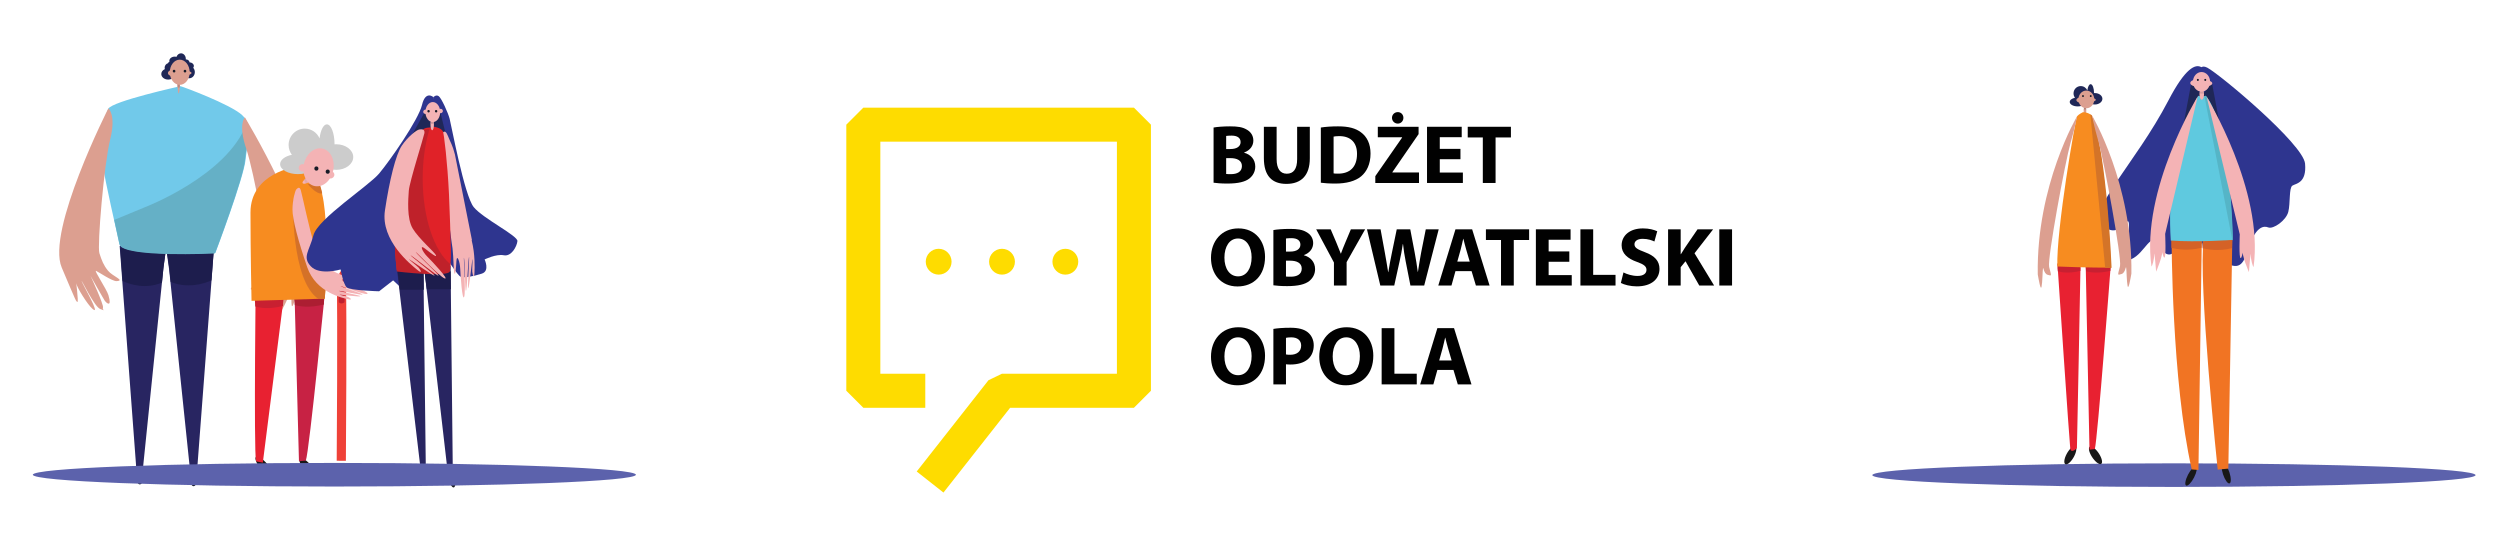 <?xml version="1.0" encoding="utf-8"?>
<!-- Generator: Adobe Illustrator 16.0.0, SVG Export Plug-In . SVG Version: 6.00 Build 0)  -->
<!DOCTYPE svg PUBLIC "-//W3C//DTD SVG 1.1//EN" "http://www.w3.org/Graphics/SVG/1.1/DTD/svg11.dtd">
<svg version="1.1" xmlns="http://www.w3.org/2000/svg" xmlns:xlink="http://www.w3.org/1999/xlink" x="0px" y="0px"
	 width="2325.233px" height="516.265px" viewBox="0 0 2325.233 516.265" enable-background="new 0 0 2325.233 516.265"
	 xml:space="preserve">
<g id="Warstwa_1">
	<g>
		<path fill="#010101" d="M1140.447,161.807c1.166,0.155,2.561,0.155,4.576,0.155c5.352,0,10.082-2.017,10.082-7.523
			c0-5.274-4.73-7.368-10.622-7.368h-4.036V161.807z M1140.447,138.62h3.881c6.203,0,9.539-2.56,9.539-6.439
			c0-3.954-3.025-6.047-8.379-6.047c-2.559,0-4.031,0.155-5.041,0.311V138.62z M1128.738,118.61
			c3.104-0.621,9.383-1.087,15.279-1.087c7.212,0,11.632,0.699,15.434,2.948c3.644,1.938,6.28,5.507,6.28,10.237
			c0,4.652-2.715,8.994-8.606,11.166v0.154c5.97,1.631,10.39,6.129,10.39,12.875c0,4.73-2.172,8.455-5.427,11.092
			c-3.803,3.022-10.16,4.73-20.553,4.73c-5.817,0-10.16-0.388-12.797-0.776V118.61z"/>
		<path fill="#010101" d="M1187.382,117.912v30.091c0,8.995,3.414,13.569,9.46,13.569c6.207,0,9.62-4.342,9.62-13.569v-30.091
			h11.788v29.313c0,16.134-8.144,23.813-21.792,23.813c-13.186,0-20.941-7.29-20.941-23.968v-29.158H1187.382z"/>
		<path fill="#010101" d="M1240.368,161.266c1.01,0.234,2.637,0.234,4.108,0.234c10.703,0.072,17.684-5.819,17.684-18.305
			c0.076-10.858-6.281-16.596-16.44-16.596c-2.637,0-4.342,0.23-5.352,0.462V161.266z M1228.502,118.61
			c4.342-0.699,10.004-1.087,15.974-1.087c9.928,0,16.366,1.782,21.407,5.584c5.431,4.032,8.841,10.471,8.841,19.699
			c0,10.005-3.644,16.906-8.686,21.171c-5.507,4.578-13.885,6.749-24.118,6.749c-6.128,0-10.47-0.388-13.418-0.776V118.61z"/>
		<path fill="#010101" d="M1294.677,109.612c0-3.022,2.403-5.348,5.429-5.348c2.948,0,5.196,2.325,5.196,5.348
			c0,2.87-2.248,5.353-5.196,5.353C1297.003,114.965,1294.677,112.482,1294.677,109.612 M1279.165,163.825l24.896-35.832v-0.31
			h-22.568v-9.772h37.925v6.824l-24.352,35.366v0.31h24.739v9.772h-40.64V163.825z"/>
		<polygon fill="#010101" points="1358.362,148.081 1339.128,148.081 1339.128,160.49 1360.611,160.49 1360.611,170.183 
			1327.264,170.183 1327.264,117.912 1359.527,117.912 1359.527,127.605 1339.128,127.605 1339.128,138.465 1358.362,138.465 		"/>
		<polygon fill="#010101" points="1379.159,127.839 1365.123,127.839 1365.123,117.911 1405.292,117.911 1405.292,127.839 
			1391.024,127.839 1391.024,170.183 1379.159,170.183 		"/>
		<g>
			<path fill="#010101" d="M1176.605,238.889c0,17.145-10.396,27.54-25.678,27.54c-15.516,0-24.592-11.714-24.592-26.608
				c0-15.671,10.007-27.385,25.445-27.385C1167.838,212.436,1176.605,224.46,1176.605,238.889z M1138.825,239.587
				c0,10.24,4.81,17.455,12.723,17.455c7.99,0,12.567-7.603,12.567-17.765c0-9.387-4.5-17.455-12.645-17.455
				C1143.48,221.823,1138.825,229.425,1138.825,239.587z"/>
			<path fill="#010101" d="M1184.365,213.988c3.104-0.62,9.387-1.086,15.282-1.086c7.215,0,11.636,0.698,15.438,2.948
				c3.646,1.939,6.284,5.508,6.284,10.239c0,4.655-2.716,8.999-8.611,11.171v0.155c5.973,1.629,10.395,6.129,10.395,12.878
				c0,4.732-2.172,8.455-5.43,11.093c-3.801,3.025-10.162,4.732-20.558,4.732c-5.818,0-10.162-0.388-12.8-0.775V213.988z
				 M1196.079,234.002h3.879c6.206,0,9.542-2.561,9.542-6.438c0-3.957-3.025-6.052-8.379-6.052c-2.56,0-4.033,0.155-5.042,0.311
				V234.002z M1196.079,257.198c1.163,0.155,2.56,0.155,4.577,0.155c5.353,0,10.084-2.018,10.084-7.525
				c0-5.275-4.731-7.369-10.627-7.369h-4.034V257.198z"/>
		</g>
		<g>
			<path fill="#010101" d="M1240.687,265.576v-21.411l-16.523-30.875h13.498l5.354,12.567c1.629,3.801,2.715,6.594,4.033,10.007
				h0.156c1.163-3.258,2.404-6.283,3.955-10.007l5.275-12.567h13.266l-17.222,30.487v21.799H1240.687z"/>
			<path fill="#010101" d="M1283.822,265.576l-12.412-52.286h12.645l3.957,21.566c1.163,6.206,2.25,12.955,3.103,18.23h0.155
				c0.854-5.663,2.095-11.947,3.414-18.386l4.421-21.411h12.567l4.189,22.031c1.164,6.129,2.017,11.714,2.793,17.532h0.154
				c0.776-5.818,1.939-11.946,3.025-18.152l4.268-21.411h12.023l-13.498,52.286h-12.8l-4.422-22.497
				c-1.009-5.275-1.862-10.162-2.482-16.136h-0.155c-0.931,5.896-1.784,10.86-3.025,16.136l-4.965,22.497H1283.822z"/>
		</g>
		<g>
			<path fill="#010101" d="M1353.721,252.155l-3.724,13.421h-12.257l15.98-52.286h15.515l16.214,52.286h-12.723l-4.034-13.421
				H1353.721z M1366.987,243.311l-3.259-11.093c-0.931-3.104-1.861-6.981-2.637-10.085h-0.155c-0.776,3.104-1.552,7.06-2.405,10.085
				l-3.104,11.093H1366.987z"/>
		</g>
		<g>
			<path fill="#010101" d="M1396.081,223.219h-14.042v-9.93h40.185v9.93h-14.274v42.356h-11.868V223.219z"/>
			<path fill="#010101" d="M1459.617,243.466h-19.239v12.412h21.488v9.697h-33.357V213.29h32.271v9.697h-20.402v10.86h19.239
				V243.466z"/>
			<path fill="#010101" d="M1469.936,213.29h11.869v42.356h20.79v9.93h-32.659V213.29z"/>
			<path fill="#010101" d="M1509.966,253.396c3.18,1.63,8.067,3.259,13.109,3.259c5.431,0,8.301-2.25,8.301-5.663
				c0-3.259-2.482-5.12-8.766-7.37c-8.688-3.025-14.352-7.835-14.352-15.438c0-8.921,7.447-15.748,19.781-15.748
				c5.896,0,10.24,1.241,13.344,2.638l-2.638,9.542c-2.095-1.009-5.818-2.482-10.938-2.482c-5.119,0-7.602,2.327-7.602,5.042
				c0,3.336,2.947,4.811,9.696,7.37c9.231,3.413,13.575,8.223,13.575,15.593c0,8.766-6.748,16.213-21.1,16.213
				c-5.974,0-11.869-1.551-14.817-3.181L1509.966,253.396z"/>
			<path fill="#010101" d="M1551.47,213.29h11.715v23.117h0.232c1.164-2.017,2.404-3.878,3.568-5.74l11.869-17.377h14.507
				l-17.3,22.265l18.23,30.021h-13.809l-12.8-22.574l-4.499,5.508v17.066h-11.715V213.29z"/>
			<path fill="#010101" d="M1610.974,213.29v52.286h-11.869V213.29H1610.974z"/>
		</g>
		<g>
			<path fill="#010101" d="M1176.605,330.823c0,17.144-10.396,27.539-25.678,27.539c-15.516,0-24.592-11.714-24.592-26.608
				c0-15.671,10.008-27.385,25.445-27.385C1167.839,304.369,1176.605,316.393,1176.605,330.823z M1138.826,331.52
				c0,10.24,4.81,17.455,12.723,17.455c7.99,0,12.566-7.603,12.566-17.765c0-9.387-4.499-17.455-12.645-17.455
				C1143.48,313.755,1138.826,321.358,1138.826,331.52z"/>
			<path fill="#010101" d="M1184.365,305.92c3.646-0.62,8.767-1.086,15.98-1.086c7.293,0,12.49,1.396,15.98,4.189
				c3.336,2.637,5.586,6.981,5.586,12.102s-1.707,9.464-4.81,12.412c-4.034,3.801-10.007,5.508-16.989,5.508
				c-1.551,0-2.947-0.078-4.033-0.232v18.695h-11.715V305.92z M1196.08,329.659c1.008,0.232,2.249,0.311,3.956,0.311
				c6.283,0,10.162-3.181,10.162-8.533c0-4.811-3.336-7.681-9.231-7.681c-2.404,0-4.034,0.233-4.887,0.466V329.659z"/>
			<path fill="#010101" d="M1277.302,330.823c0,17.144-10.395,27.539-25.678,27.539c-15.515,0-24.591-11.714-24.591-26.608
				c0-15.671,10.007-27.385,25.444-27.385C1268.537,304.369,1277.302,316.393,1277.302,330.823z M1239.523,331.52
				c0,10.24,4.811,17.455,12.723,17.455c7.99,0,12.567-7.603,12.567-17.765c0-9.387-4.499-17.455-12.646-17.455
				C1244.177,313.755,1239.523,321.358,1239.523,331.52z"/>
			<path fill="#010101" d="M1285.063,305.222h11.869v42.356h20.79v9.93h-32.659V305.222z"/>
			<path fill="#010101" d="M1336.884,344.087l-3.724,13.421h-12.257l15.98-52.286h15.516l16.213,52.286h-12.723l-4.033-13.421
				H1336.884z M1350.15,335.244l-3.258-11.093c-0.932-3.104-1.862-6.982-2.639-10.085h-0.154c-0.775,3.103-1.552,7.06-2.405,10.085
				l-3.103,11.093H1350.15z"/>
		</g>
		<path fill="#FEDC00" d="M943.976,243.408c0,6.636-5.379,12.021-12.017,12.021c-6.631,0-12.011-5.385-12.011-12.021
			c0-6.631,5.38-12.006,12.011-12.006C938.597,231.402,943.976,236.777,943.976,243.408"/>
		<path fill="#FEDC00" d="M885.054,243.408c0,6.636-5.375,12.015-12.011,12.015c-6.631,0-12.006-5.379-12.006-12.015
			c0-6.631,5.375-12.016,12.006-12.016C879.679,231.393,885.054,236.777,885.054,243.408"/>
		<path fill="#FEDC00" d="M1002.892,243.408c0,6.636-5.375,12.021-12.011,12.021c-6.632,0-12.017-5.385-12.017-12.021
			c0-6.631,5.385-12.006,12.017-12.006C997.517,231.402,1002.892,236.777,1002.892,243.408"/>
		<polygon fill="#FEDC00" points="887.308,445.652 939.521,379.265 1054.66,379.265 1070.472,363.441 1070.472,115.949 
			1054.66,100.134 802.967,100.134 787.147,115.949 787.147,363.441 802.967,379.265 860.6,379.265 860.6,347.615 818.791,347.615 
			818.791,131.77 1038.832,131.77 1038.832,347.615 931.857,347.615 919.38,353.646 852.625,438.535 877.51,458.13 		"/>
	</g>
</g>
<g id="Warstwa_2">
	<path fill="#5C62AC" d="M2302.487,441.915c0,6.068-125.594,10.984-280.519,10.984s-280.519-4.916-280.519-10.984
		c0-6.066,125.594-10.982,280.519-10.982S2302.487,435.848,2302.487,441.915"/>
	<g>
		<path fill="#171A27" d="M184.075,441.546c0,5.902-1.798,10.686-4.015,10.686c-2.219,0-4.014-4.783-4.014-10.686
			c0-5.898,1.795-10.682,4.014-10.682C182.277,430.865,184.075,435.648,184.075,441.546"/>
		<path fill="#171A27" d="M134.05,439.882c0,5.9-1.799,10.682-4.016,10.682s-4.016-4.781-4.016-10.682s1.799-10.684,4.016-10.684
			S134.05,433.982,134.05,439.882"/>
		<polygon fill="#282561" points="111.292,228.716 126.623,433.83 133.192,433.216 152.173,247.753 154.363,231.786 		"/>
		<path fill="#1D1D4D" d="M150.645,262.851l1.313-13.068l2.151-15.967l-42.311-3.07l2.253,30.686
			C121.437,264.8,135.542,269.158,150.645,262.851"/>
		<polygon fill="#282561" points="198.93,231.998 183.339,437.111 176.658,436.498 157.355,251.037 155.128,235.069 		"/>
		<path fill="#1D1D4D" d="M158.755,262.216l-1.36-13.066l-2.229-15.968l43.834-3.07l-2.336,30.685
			C189.014,264.167,174.402,268.523,158.755,262.216"/>
		<path fill="#71C9EA" d="M167.853,80.153c0,0-63.879,14.041-67.163,21.062c-3.287,7.02-7.666,33.575-5.111,51.888
			c2.4,17.206,12.775,60.741,15.331,73.56c2.555,12.821,89.428,8.547,89.428,8.547s26.62-70.204,28.107-86.99
			c1.459-16.482,7.664-31.134-3.285-41.207C214.208,96.941,169.677,80.458,167.853,80.153"/>
		<path fill="#65B0C6" d="M229.158,115.527c-18.35,48.034-94.114,77.091-94.114,77.091l-28.806,11.921
			c2.166,9.734,4.057,18.161,4.96,22.702c2.535,12.74,88.706,8.494,88.706,8.494s26.404-69.767,27.88-86.447
			c1.146-12.964,5.233-24.786,1.504-34.116C229.244,115.291,229.204,115.408,229.158,115.527"/>
		<path fill="#DC9F90" d="M100.783,100.76c0,0-57.817,113.946-43.412,148.005c14.404,34.057,13.095,30.963,14.579,32.068
			c1.482,1.109-1.752-22.68-1.008-17.217c0.47,3.465,10.363,19.695,15.231,23.797c8.029,6.768-9.342-22.959-10.171-25.793
			c-0.83-2.834,11.79,23.887,17.282,25.809c6.063,2.121,1.483,1.107,2.486-1.32s-11.568-29.531-11.568-29.531
			s12.308,21.902,13.4,23.389c1.09,1.49,6.847,6.865,3.27-5.355c-1.66-5.666-13.88-23.652-11.523-22.662
			c2.355,0.988,15.096,9.75,19.067,9.523c8.377-0.484-3.709-4.41-7.986-9.719c-4.278-5.315-5.718-9.374-7.988-16.27
			c-2.167-6.581,4.297-82.769,10.051-105.816C108.244,106.621,100.783,100.76,100.783,100.76"/>
		<path fill="#DC9F90" d="M227.736,109.049c0,0,64.596,106.97,54.465,142.308c-10.131,35.334-9.21,32.123-10.482,33.381
			c-1.273,1.258-0.539-22.701-0.707-17.197c-0.107,3.488-7.746,20.648-11.879,25.238c-6.813,7.568,6.486-23.783,6.988-26.684
			c0.5-2.9-8.674,24.963-13.592,27.453c-5.433,2.75-1.272,1.258-2.436-1.047c-1.165-2.305,7.926-30.543,7.926-30.543
			s-9.344,23.047-10.213,24.641c-0.872,1.592-5.708,7.543-3.55-4.971c1-5.801,10.635-24.951,8.54-23.719
			c-2.094,1.234-13.095,11.283-16.807,11.477c-7.824,0.408,3.028-4.77,6.493-10.494c3.468-5.729,4.417-9.912,5.866-16.997
			c1.386-6.761-11.896-81.704-19.438-103.97C221.363,115.658,227.736,109.049,227.736,109.049"/>
		<path fill="#1F2757" d="M181.215,67.078c0,3.16-2.328,5.721-5.204,5.721c-2.871,0-5.197-2.561-5.197-5.721
			c0-1.68,0.658-3.19,1.703-4.241c-0.275-0.446-0.426-0.954-0.426-1.485c0-0.133,0.01-0.265,0.031-0.392
			c-0.955-0.192-1.751-0.735-2.197-1.461h-0.006c-0.486,0.209-1.02,0.325-1.572,0.325c-0.71,0-1.385-0.187-1.979-0.526
			c-0.933,0.796-2.276,1.293-3.769,1.293c-0.335,0-0.664-0.025-0.983-0.076c-0.208-0.03-0.417-0.071-0.615-0.122
			c0.088,0.112,0.168,0.233,0.239,0.354c0.401,0.666,0.63,1.446,0.63,2.283c0,0.873-0.254,1.688-0.686,2.374
			c0.994,0.913,1.599,2.11,1.599,3.43c0,2.866-2.861,5.188-6.392,5.188c-3.525,0-6.387-2.323-6.387-5.188
			c0-1.954,1.324-3.652,3.287-4.54c-0.121-0.4-0.182-0.821-0.182-1.263c0-2.014,1.328-3.712,3.148-4.246
			c0.143-0.567,0.64-1.049,1.335-1.354c-0.071-0.264-0.106-0.533-0.106-0.807c0-2.196,2.287-3.972,5.112-3.972
			c0.554,0,1.087,0.067,1.589,0.198c0.648-1.902,2.266-3.246,4.158-3.246c2.471,0,4.475,2.287,4.475,5.112
			c0,0.183-0.012,0.36-0.026,0.538c0.036-0.005,0.077-0.005,0.116-0.005c1.808,0,3.277,1.218,3.363,2.749
			c2.236,0.031,4.027,1.523,4.027,3.354c0,0.627-0.213,1.211-0.573,1.714C180.648,64.1,181.215,65.516,181.215,67.078"/>
		<path fill="#DC9F90" d="M167.286,77.402c0,5.226-0.491,9.463-1.097,9.463c-0.604,0-1.094-4.237-1.094-9.463
			c0-5.226,0.49-9.461,1.094-9.461C166.794,67.941,167.286,72.177,167.286,77.402"/>
		<path fill="#BD877D" d="M167.213,81.285c0.046-1.049,0.072-2.183,0.072-3.374c0-5.227-0.491-9.462-1.097-9.462
			c-0.604,0-1.094,4.236-1.094,9.462c0,1.096,0.022,2.144,0.063,3.123C165.648,81.397,166.349,81.66,167.213,81.285"/>
		<path fill="#DC9F90" d="M165.535,67.936c0,1.645-2.093,2.978-4.674,2.978c-2.582,0-4.675-1.333-4.675-2.978
			c0-1.644,2.093-2.978,4.675-2.978C163.442,64.958,165.535,66.292,165.535,67.936"/>
		<path fill="#DC9F90" d="M178.122,67.9c0,1.026-2.189,1.86-4.896,1.86c-2.702,0-4.894-0.834-4.894-1.86
			c0-1.028,2.191-1.862,4.894-1.862C175.932,66.039,178.122,66.872,178.122,67.9"/>
		<path fill="#DC9F90" d="M176.419,67.208c0,6.471-4.141,11.717-9.247,11.717s-9.247-5.246-9.247-11.717
			c0-6.474,4.141-11.721,9.247-11.721S176.419,60.734,176.419,67.208"/>
		<path fill="#171A27" d="M161.908,67.429c1.631,0,1.635-2.536,0-2.536C160.276,64.893,160.273,67.429,161.908,67.429"/>
		<path fill="#171A27" d="M172.052,67.429c1.632,0,1.635-2.536,0-2.536C170.419,64.893,170.417,67.429,172.052,67.429"/>
	</g>
	<g>
		<path fill="#181818" d="M248.613,431.65c4.303,5.072,6.553,10.318,5.023,11.719c-1.53,1.396-6.262-1.58-10.566-6.652
			c-4.304-5.07-6.553-10.313-5.021-11.713C239.578,423.603,244.308,426.58,248.613,431.65"/>
		<path fill="#181818" d="M289.4,432.966c4.303,5.07,6.553,10.316,5.023,11.717c-1.531,1.396-6.262-1.578-10.565-6.652
			c-4.306-5.068-6.554-10.313-5.022-11.713C280.365,424.917,285.095,427.896,289.4,432.966"/>
		<path fill="#E82131" d="M268.087,243.708l-30.045-2.145c0,0-2.192,178.653,0.111,187.508c2.239,0.539,6.292,1.258,6.292,1.258
			L268.087,243.708z"/>
		<path fill="#C82031" d="M263.208,284.556c0.066-4.068,0.104-6.734,0.104-7.666c0-9.896-26.479-1.061-26.479-1.061
			s0.219,3.357,0.603,9.23C242.106,286.482,250.695,287.783,263.208,284.556"/>
		<path fill="#C72244" d="M273.5,257.218l30.108,0.84c0,0-15.969,162.512-19.16,170.346c-2.279,0.277-6.387,0.559-6.387,0.559
			L273.5,257.218z"/>
		<path fill="#AC1E32" d="M301.227,283.242c0.069-4.066,0.108-6.734,0.108-7.668c0-9.893-27.795-1.059-27.795-1.059
			s0.229,3.359,0.634,9.23C279.076,285.167,288.089,286.468,301.227,283.242"/>
		<path fill="#F78C20" d="M275.648,155.077c0,0-42.682,5.478-42.682,42.59s0.98,82.151,0.98,82.151l68.109-2.061
			c0,0,7.431-101.033-9.906-112.373S275.648,155.077,275.648,155.077"/>
		<path fill="#D47128" d="M272.436,185.17c0,0-1.974,75.653,23.683,92.89c5.264,0,5.938-0.303,5.938-0.303l0.771-9.566
			L272.436,185.17z"/>
		<path fill="#D47128" d="M286.308,171.243c0,0,7.838,9.978,13.363,8.662c-0.264-2.104-1.316-5.263-1.843-7.367
			C297.302,170.433,286.308,171.243,286.308,171.243"/>
		<path fill="none" stroke="#EF4138" stroke-width="8.546" stroke-miterlimit="10" d="M340.588,259.113
			c0,0-15.788-21.055-23.156,2.104c1.053,28.416,0,167.355,0,167.355"/>
		<path fill="#BF202F" d="M315.097,281.082c0,0,1.974,2.566,5.328,0.1c0.197-2.566,0.1-4.836,0.1-4.836s-1.777-17.266,2.269-20.029
			c-4.242-0.592-6.019-0.691-6.019-0.691S314.407,278.615,315.097,281.082"/>
		<path fill="#F4B3B5" d="M277.373,174.774c0,0,1.406-0.929,2.355,1.952c0.948,2.879,9.129,41.363,11.815,47.801
			c2.687,6.441,8.548,20.945,15.355,25.789c6.811,4.848,20.154,8.289,21.74,9.83c1.591,1.545-3.271,0.611-8.134-0.324
			c-4.862-0.93-0.309,3.342,4.046,4.867c4.352,1.523,20.31,7.908,16.865,8.715c-3.443,0.805-26.063-8.406-24.5-7.232
			c1.561,1.178,20.227,6.795,20.296,7.725c0.447,1.074-19.521-3.459-21.819-3.371c-2.552,0.1,20.405,4.213,19.728,5
			c-0.68,0.787-15.675-1.322-18.731-1.49c-2.963-0.164,6.135,1.566,7.346,2.133c2.389,1.113,4.574,3.258-0.118,2.129
			c-4.692-1.131-29.664-6.008-37.863-29.742c-8.201-23.733-13.802-44.708-13.729-53.748c0.071-9.038,2.45-17.458,3.603-18.701
			C276.823,174.815,277.373,174.774,277.373,174.774"/>
		<path fill="#CCCCCC" d="M328.539,146.071c0,6.571-7.079,11.907-15.809,11.907c-8.742,0-15.822-5.336-15.822-11.907
			c0-1.27,0.262-2.485,0.752-3.622c-0.115-0.6-0.221-1.206-0.297-1.835c-1.219,3.017-3.372,5.53-6.084,7.211
			c1.57,1.409,2.463,3.083,2.463,4.86c0,5.107-7.428,9.261-16.598,9.261c-9.186,0-16.615-4.154-16.615-9.261
			c0-4.001,4.551-7.418,10.934-8.708c-1.893-2.537-3.023-5.706-3.023-9.142c0-8.405,6.732-15.217,15.02-15.217
			c6.149,0,11.439,3.742,13.762,9.101c0.894-7.571,3.604-13.07,6.808-13.07c3.932,0,7.121,8.298,7.121,18.523v0.067
			c0.517-0.042,1.051-0.067,1.581-0.067C321.459,134.171,328.539,139.496,328.539,146.071"/>
		<path fill="#F4B3B5" d="M286.044,169.927c-1.98,1.146-4.018,1.329-4.551,0.408c-0.531-0.921,0.644-2.594,2.627-3.74
			c1.98-1.146,4.019-1.328,4.551-0.408C289.203,167.108,288.027,168.783,286.044,169.927"/>
		<path fill="#E1A9AD" d="M285.938,167.385c-0.424-0.811,0.276-2.164,1.601-3.305c-0.5,0.179-1.021,0.431-1.541,0.762
			c-1.938,1.235-3.563,1.784-2.566,4.034c1.25,2.823,2.51,0.794,4.446-0.441c0.353-0.225,0.67-0.472,0.964-0.727
			C287.486,168.194,286.318,168.11,285.938,167.385"/>
		<path fill="#F4B3B5" d="M310.985,162.542c0,1.903-1.583,3.446-3.537,3.446c-1.953,0-3.539-1.543-3.539-3.446
			c0-1.905,1.586-3.448,3.539-3.448C309.402,159.094,310.985,160.637,310.985,162.542"/>
		<path fill="#F4B3B5" d="M284.904,156.096c0,1.903-1.582,3.446-3.537,3.446c-1.953,0-3.538-1.542-3.538-3.446
			c0-1.904,1.585-3.448,3.538-3.448C283.322,152.648,284.904,154.191,284.904,156.096"/>
		<path fill="#F4B3B5" d="M309.976,158.348c-1.926,9.646-9.617,16.24-17.178,14.731c-7.559-1.511-12.125-10.555-10.198-20.199
			c1.927-9.646,9.617-16.241,17.178-14.73C307.336,139.659,311.904,148.703,309.976,158.348"/>
		<path fill="#171A27" d="M294.277,158.723c2.539,0,2.543-3.947,0-3.947C291.736,154.776,291.732,158.723,294.277,158.723"/>
		<path fill="#171A27" d="M304.801,161.622c2.539,0,2.543-3.948,0-3.948C302.26,157.673,302.257,161.622,304.801,161.622"/>
	</g>
	<g>
		<path fill="#2E358F" d="M402.285,106.288l0.814-15.955c0,0-7.326-6.528-10.583,7.253c-3.257,13.781-30.122,52.218-39.892,63.822
			c-9.771,11.605-56.988,42.066-61.059,57.296c-4.07,15.23-10.584,20.31-2.443,29.011c8.142,8.706,27.681,2.901,27.681,2.901
			s2.442,13.779,5.699,16.68c3.257,2.902,30.122,3.629,30.122,3.629l13.026-10.152l10.566,9.758l24.44-114.198l2.441-38.438
			L402.285,106.288z"/>
		<path fill="#2E358F" d="M401.417,104.015l1.526-13.517c0,0,2.541-2.847,5.084-1.068c2.543,1.78,8.645,15.297,10.17,20.989
			c1.525,5.691,13.729,71.5,22.373,82.172c8.643,10.672,41.187,26.679,40.68,31.659c-0.51,4.981-5.594,14.586-12.713,13.163
			c-7.12-1.423-17.799,3.913-17.799,3.913s5.087,10.674-2.54,13.163c-7.628,2.49-16.781,4.27-19.831,2.846
			c-3.051-1.422-13.729-18.498-13.729-18.498l-13.729-97.113l1.524-18.853L401.417,104.015z"/>
		<polygon fill="#1F2757" points="409.842,105.543 414.808,125.675 403.773,122.907 401.787,112.202 		"/>
		<polygon fill="#1F2757" points="394.944,104.452 382.142,127.336 402.227,120.691 402.144,111.162 		"/>
		<path fill="#F4B3B5" d="M431.711,276.072c1.724-4.467-0.824-38.636-0.132-36.099c0.692,2.54,0.897,30.077,1.771,30.483
			c0.9,0.977,2.094-27.993,2.811-31.121c0.805-3.479-1.615,29.457-0.672,28.785c0.939-0.672,3.07-21.989,3.757-26.25
			c0.664-4.124-0.199,8.956,0.004,10.813c0.407,3.652,1.85,7.371,2.07,0.543c0.125-3.91,0.734-16.306-2.638-29.769l0.28-0.122
			l-15.831-79.611c-2.341-9.146-3.857-10.539-6.634-17.539c-2.773-7.003-5.879-3.5-7.137,4.671
			c-0.653,4.279,2.515,31.529,5.688,56.524c1.972,15.531,3.942,30.203,4.995,37.951c0.348,1.797,0.622,3.719,0.843,5.687
			c1.131,9.961,0.881,20.977,1.679,23.07c1.038,2.699,1.493-4.299,1.948-11.29c0.451-6.999,3.282,0.688,3.532,7.182
			C428.293,256.47,429.987,280.537,431.711,276.072"/>
		<path fill="#181818" d="M384.324,439.005c-5.47,2.879-9.164,6.191-8.256,7.398c0.909,1.207,6.079-0.145,11.546-3.023
			c5.469-2.881,9.163-6.191,8.253-7.396C394.959,434.775,389.79,436.128,384.324,439.005"/>
		<path fill="#282561" d="M369.126,249.962l22.071,186.408l4.856,0.369c0,0-2.206-181.242-2.206-183.455
			C393.848,251.07,369.126,249.962,369.126,249.962"/>
		<path fill="#1D1D4D" d="M394.214,269.488c-0.124-9.764-0.201-15.926-0.201-16.307c0-2.055-24.556-3.082-24.556-3.082l2.459,19.389
			H394.214z"/>
		<path fill="#282561" d="M419.088,247.509l2.05,190.309l-4.78,0.803c0,0-21.138-183.324-21.423-185.563
			C394.649,250.82,419.088,247.509,419.088,247.509"/>
		<path fill="#1D1D4D" d="M419.388,269.042c-0.124-9.764-0.2-15.924-0.2-16.307c0-2.055-24.722-3.08-24.722-3.08l2.477,19.387
			H419.388z"/>
		<path fill="#E02228" d="M400.382,118.615c0,0-5.739-0.37-7.506,2.584c-0.938,1.572-9.811,30.603-16.331,57.953
			c-5.733,24.044-9.271,46.701-9.271,49.464c0,5.906,1.766,22.517,1.766,22.517s48.999,5.906,49.44-0.369
			c0.104-1.447,1.247-8.901,0.882-19.563c-0.463-13.595-0.901-32.392-1.765-50.571c-1.392-29.36-4.688-57.113-5.737-58.691
			c-2.208-3.322-8.39-4.059-8.39-4.059L400.382,118.615z"/>
		<path fill="#BF212A" d="M393.139,166.075c0-16.979,2.34-32.798,6.371-46.091c-1.675,0.029-5.294,0.358-6.634,2.596
			c-0.938,1.572-9.811,30.602-16.331,57.953c-5.733,24.043-9.271,46.7-9.271,49.462c0,5.906,1.766,22.518,1.766,22.518
			s48.999,5.906,49.44-0.369c0.052-0.721,0.359-2.928,0.612-6.278C403.922,233.639,393.139,202.529,393.139,166.075"/>
		<path fill="#F4B3B5" d="M392.92,120.441c0,0,2.362,0.137,1.792,3.52c-0.569,3.385-13.919,45.389-14.476,53.361
			c-0.556,7.974-2.052,25.792,3.624,35.222c5.675,9.43,20.531,22.221,21.601,24.809c1.071,2.587-4.543-1.774-10.154-6.132
			c-5.612-4.359-2.454,2.917,2.146,7.468c4.599,4.547,20.965,21.978,16.085,20.269c-4.88-1.711-27.979-26.566-26.718-24.344
			c1.261,2.222,21.55,20.875,21.063,21.795c-0.094,1.328-22.707-17.236-25.688-18.798c-3.31-1.737,23.368,18.578,22.018,18.83
			s-19.133-12.473-22.918-14.821c-3.668-2.274,6.841,5.865,8.035,7.268c2.35,2.756,3.808,6.336-1.467,1.914
			c-5.275-4.424-34.046-26.896-29.827-55.062c4.215-28.163,10.037-51.876,15.709-60.312c5.674-8.439,13.896-14.644,16.13-14.986
			C392.196,120.085,392.92,120.441,392.92,120.441"/>
		<path fill="#F4B3B5" d="M403.605,116.072c0,2.797-0.725,5.064-1.615,5.064c-0.892,0-1.616-2.267-1.616-5.064
			c0-2.796,0.725-5.064,1.616-5.064C402.88,111.007,403.605,113.276,403.605,116.072"/>
		<path fill="#CC969C" d="M403.628,114.932c-0.276-1.769-0.893-3.001-1.611-3.001c-0.716,0-1.33,1.221-1.608,2.973
			c0.441,0.055,0.794,0.328,1.391,0.333C402.299,115.241,403.021,114.984,403.628,114.932"/>
		<path fill="#F4B3B5" d="M411.904,103.228c0,1.109-0.922,2.008-2.062,2.008c-1.139,0-2.061-0.899-2.061-2.008
			s0.922-2.009,2.061-2.009C410.982,101.219,411.904,102.119,411.904,103.228"/>
		<path fill="#F4B3B5" d="M398.188,103.976c0,1.119-1.022,2.026-2.284,2.026c-1.261,0-2.283-0.907-2.283-2.026
			s1.022-2.026,2.283-2.026C397.166,101.95,398.188,102.856,398.188,103.976"/>
		<path fill="#F4B3B5" d="M409.41,104.236c0,5.147-3.073,9.322-6.863,9.322c-3.791,0-6.864-4.174-6.864-9.322
			c0-5.148,3.073-9.321,6.864-9.321C406.336,94.915,409.41,99.088,409.41,104.236"/>
		<path fill="#171A27" d="M398.605,104.597c1.48,0,1.482-2.299,0-2.299C397.125,102.297,397.123,104.597,398.605,104.597"/>
		<path fill="#171A27" d="M405.641,104.597c1.48,0,1.482-2.299,0-2.299C404.161,102.297,404.159,104.597,405.641,104.597"/>
		<path fill="#181818" d="M416.897,444.201c1.126,5.32,3.4,9.434,5.081,9.182c1.681-0.248,2.131-4.762,1.004-10.082
			c-1.124-5.32-3.401-9.43-5.079-9.182C416.221,434.367,415.772,438.882,416.897,444.201"/>
	</g>
	<g>
		<path fill="#2E358F" d="M2054.718,76.908c0,0-6.486-43.772-37.833,16.414c-31.345,60.188-76.742,102.132-60.529,116.725
			c16.216,14.591,23.78-14.592,23.78,0c0,14.591-10.809,36.476,2.161,31.007c12.971-5.474,18.378-27.362,25.941-12.769
			c7.567,14.591,15.131,7.295,17.295,0c2.161-7.296,9.729-9.119,14.051-3.646c4.325,5.472,11.892,0,11.892,0L2054.718,76.908z"/>
		<path fill="#2E358F" d="M2045.505,79.224c0,0-3.97-22.178,7.4-16.329c11.373,5.852,89.401,71.115,91.021,89.293
			c1.621,18.176-8.466,18.37-11.77,20.456c-3.308,2.09-1.798,16.221-3.816,24.352c-2.018,8.136-14.123,16.457-18.66,14.523
			c-4.538-1.94-11.207,0.215-16.419,14.475c-5.213,14.261-7.179,24.417-18.493,20.587c-11.318-3.826-12.103,8.33-20.059,4.432
			c-7.954-3.896-8.667-70.643-8.667-70.643L2045.505,79.224z"/>
		<polygon fill="#1F2757" points="2038.381,75.707 2029.249,124.268 2047.045,87.064 		"/>
		<polygon fill="#1F2757" points="2057.218,76.574 2066.352,125.135 2048.555,87.931 		"/>
		<path fill="#181818" d="M2040.674,444.108c-2.512,4.875-5.801,8.238-7.348,7.512c-1.547-0.725-0.768-5.266,1.745-10.141
			c2.511-4.877,5.798-8.238,7.348-7.512C2043.968,434.692,2043.186,439.233,2040.674,444.108"/>
		<path fill="#181818" d="M2073.569,439.334c1.689,5.186,1.728,9.785,0.081,10.275c-1.645,0.488-4.35-3.318-6.044-8.506
			c-1.691-5.188-1.729-9.787-0.082-10.277C2069.17,430.338,2071.877,434.147,2073.569,439.334"/>
		<path fill="#F17423" d="M2019.792,221.685c0,0,0,132.677,18.732,214.927l6.243,0.49l3.124-216.397L2019.792,221.685z"/>
		<path fill="#D46227" d="M2047.606,230.492l0.13-8.874l-28.101,0.979c0,0,0,2.845,0.06,7.954
			C2024.906,231.869,2035.15,233.488,2047.606,230.492"/>
		<path fill="#F17423" d="M2049.714,221.924l26.549,0.497c0,0-2.47,138.154-3.704,213.421c-6.175,0.494-9.879,0.992-9.879,0.992
			S2044.155,261.54,2049.714,221.924"/>
		<path fill="#D46227" d="M2075.983,230.819l0.125-8.875l-27.476,0.979c0,0,0,2.845,0.058,7.954
			C2053.788,232.196,2063.8,233.815,2075.983,230.819"/>
		<path fill="#5FC9DF" d="M2044.649,88.999c0,0-31.221,52.461-25.602,134.727c24.354,1.787,57.446-0.597,57.446-0.597
			s-1.249-103.728-24.976-134.13C2047.147,90.789,2044.649,88.999,2044.649,88.999"/>
		<path fill="#55B5C7" d="M2076.281,223.427c0.333-0.024,0.526-0.038,0.526-0.038s-1.249-103.726-24.977-134.128
			c-0.511,0.208-0.992,0.364-1.451,0.485L2076.281,223.427z"/>
		<path fill="#F4B3B5" d="M2044.13,89.512c0,0-53.123,87.347-43.054,158.344c0.626,0.004,2.548-6.542,2.585-11.312
			c0.036-4.771,1.749,16.105,1.749,16.105s6.993-16.058,5.784-21.43c-1.206-5.372-0.059,7.748,1.81,8.355
			c1.87,0.605,0.796-22.054,0.796-22.054L2044.13,89.512z"/>
		<path fill="#F4B3B5" d="M2052.381,90.059c0,0,53.45,87.209,43.646,158.232c-0.624,0.006-2.572-6.537-2.627-11.306
			c-0.054-4.768-1.688,16.11-1.688,16.11s-7.055-16.042-5.864-21.417c1.185-5.374,0.087,7.75-1.78,8.36
			c-1.865,0.612-0.876-22.05-0.876-22.05L2052.381,90.059z"/>
		<path fill="#F4B3B5" d="M2049.942,87.946c0,2.634-0.946,4.771-2.111,4.771c-1.168,0-2.109-2.137-2.109-4.771
			s0.941-4.768,2.109-4.768C2048.996,83.178,2049.942,85.312,2049.942,87.946"/>
		<path fill="#D59DA2" d="M2049.89,86.784c-0.247-2.011-1.063-3.488-2.031-3.488c-0.967,0-1.779,1.471-2.028,3.478
			C2046.778,87.129,2048.155,87.332,2049.89,86.784"/>
		<path fill="#F4B3B5" d="M2055.615,76.12c0,5.046-3.579,9.138-7.994,9.138s-7.996-4.092-7.996-9.138
			c0-5.044,3.581-9.135,7.996-9.135S2055.615,71.075,2055.615,76.12"/>
		<path fill="#F4B3B5" d="M2057.625,77.423c0.066,1.504-2.429,2.804-5.582,2.905c-3.151,0.1-5.764-1.04-5.831-2.544
			c-0.07-1.503,2.432-2.805,5.583-2.904C2054.948,74.78,2057.559,75.919,2057.625,77.423"/>
		<path fill="#F4B3B5" d="M2049.727,77.189c0,1.808-2.813,3.272-6.283,3.272s-6.284-1.464-6.284-3.272
			c0-1.806,2.814-3.271,6.284-3.271S2049.727,75.383,2049.727,77.189"/>
		<path fill="#171A27" d="M2044.21,75.303c1.256,0,1.256-1.951,0-1.951C2042.954,73.352,2042.951,75.303,2044.21,75.303"/>
		<path fill="#171A27" d="M2051.102,75.303c1.256,0,1.258-1.951,0-1.951C2049.846,73.352,2049.842,75.303,2051.102,75.303"/>
	</g>
	<g>
		<path fill="#181818" d="M1928.99,424.729c-2.458,4.613-5.974,7.783-7.852,7.086c-1.88-0.703-1.41-5.008,1.048-9.621
			c2.461-4.613,5.975-7.785,7.855-7.084C1931.919,415.805,1931.45,420.116,1928.99,424.729"/>
		<path fill="#181818" d="M1952.295,422.008c2.843,4.455,3.677,8.725,1.865,9.533c-1.815,0.809-5.593-2.145-8.436-6.6
			c-2.846-4.455-3.682-8.725-1.867-9.535S1949.45,417.551,1952.295,422.008"/>
		<path fill="#E82131" d="M1913.837,248.68c0,0,10.954,163.275,11.683,168.49c0.731,5.215,6.207-0.273,6.207-0.273
			s3.285-159.711,3.285-167.396C1935.012,241.818,1913.837,248.68,1913.837,248.68"/>
		<path fill="#C82031" d="M1934.942,251.952c0.054-3.16,0.084-5.229,0.084-5.953c0-7.687-21.543-0.824-21.543-0.824
			s0.177,2.609,0.489,7.168C1917.772,253.446,1924.76,254.456,1934.942,251.952"/>
		<path fill="#E82131" d="M1939.869,245.225l23.381,0.846c0,0-12.4,163.717-14.878,171.607c-1.773,0.283-4.96,0.564-4.96,0.564
			L1939.869,245.225z"/>
		<path fill="#C82031" d="M1962.852,251.952c0.058-3.16,0.089-5.229,0.089-5.953c0-7.687-23.234-0.824-23.234-0.824
			s0.192,2.609,0.529,7.168C1944.333,253.446,1951.87,254.456,1962.852,251.952"/>
		<path fill="#DC9F90" d="M1940.466,102.967c0,1.937-0.558,3.505-1.242,3.505c-0.684,0-1.241-1.569-1.241-3.505
			c0-1.936,0.558-3.504,1.241-3.504C1939.909,99.463,1940.466,101.031,1940.466,102.967"/>
		<path fill="#B08079" d="M1940.391,101.639c-0.167-1.37-0.625-2.361-1.167-2.361c-0.546,0-1.006,1.005-1.172,2.392
			C1938.727,101.845,1939.532,101.894,1940.391,101.639"/>
		<path fill="#F78C20" d="M1937.301,104.363c0,0-3.836,1.84-5.367,3.679c-1.535,1.84-19.562,106.343-18.411,139.828
			c25.313,1.104,49.858,1.104,49.858,1.104s-4.221-106.71-18.409-142.035C1941.139,103.995,1937.301,104.363,1937.301,104.363"/>
		<path fill="#D47428" d="M1958.006,249.086c3.756,0.029,5.966,0.029,5.966,0.029s-4.223-106.633-18.411-141.933
			c-0.453-0.347-0.905-0.645-1.352-0.907L1958.006,249.086z"/>
		<path fill="#DC9F90" d="M1945.772,107.335c0,0,37.939,63.821,36.617,147.195c-0.883,4.793-2.648,15.496-3.53,11.436
			c-0.883-4.059-0.883-14.754-1.323-16.967c-0.441-2.217-0.553,4.824-4.412,5.898c-3.971,1.109-3.529,1.477-1.322-7.377
			c1.82-7.311-15.001-98.13-19.853-115.099C1947.095,115.451,1945.772,107.335,1945.772,107.335"/>
		<path fill="#DC9F90" d="M1931.925,108.05c0,0-37.942,63.821-36.617,147.197c0.882,4.793,2.647,15.492,3.529,11.434
			c0.882-4.057,0.882-14.756,1.324-16.969c0.439-2.213,0.552,4.826,4.411,5.902c3.972,1.107,3.528,1.477,1.324-7.379
			c-1.821-7.312,15-98.128,19.852-115.099C1930.601,116.167,1931.925,108.05,1931.925,108.05"/>
		<path fill="#1F2757" d="M1955.429,91.872c0,2.936-3.164,5.321-7.063,5.321c-3.905,0-7.069-2.385-7.069-5.321
			c0-0.566,0.118-1.108,0.337-1.618c-0.051-0.267-0.099-0.539-0.133-0.819c-0.545,1.348-1.507,2.471-2.718,3.221
			c0.701,0.629,1.101,1.376,1.101,2.172c0,2.281-3.319,4.137-7.418,4.137c-4.102,0-7.422-1.856-7.422-4.137
			c0-1.788,2.032-3.315,4.885-3.891c-0.847-1.134-1.352-2.549-1.352-4.084c0-3.756,3.008-6.8,6.712-6.8
			c2.748,0,5.11,1.672,6.149,4.066c0.398-3.382,1.61-5.839,3.04-5.839c1.757,0,3.183,3.708,3.183,8.276v0.03
			c0.229-0.021,0.469-0.03,0.705-0.03C1952.265,86.557,1955.429,88.935,1955.429,91.872"/>
		<path fill="#DC9F90" d="M1947.856,92.475c0,4.556-3.301,8.252-7.375,8.252c-4.071,0-7.375-3.696-7.375-8.252
			c0-4.559,3.304-8.252,7.375-8.252C1944.555,84.222,1947.856,87.916,1947.856,92.475"/>
		<path fill="#DC9F90" d="M1939.657,93.071c0,1.387-1.884,2.512-4.206,2.512c-2.325,0-4.209-1.125-4.209-2.512
			c0-1.389,1.884-2.514,4.209-2.514C1937.773,90.557,1939.657,91.682,1939.657,93.071"/>
		<path fill="#DC9F90" d="M1949.249,92.864c0,0.993-1.929,1.798-4.303,1.798c-2.38,0-4.305-0.806-4.305-1.798
			c0-0.995,1.925-1.801,4.305-1.801C1947.32,91.063,1949.249,91.869,1949.249,92.864"/>
		<path fill="#171A27" d="M1937.372,90.265c1.185,0,1.186-1.839,0-1.839C1936.189,88.425,1936.187,90.265,1937.372,90.265"/>
		<path fill="#171A27" d="M1944.583,90.265c1.184,0,1.185-1.839,0-1.839C1943.4,88.425,1943.398,90.265,1944.583,90.265"/>
	</g>
	<path fill="#5C62AC" d="M591.434,441.548c0,6.064-125.563,10.98-280.45,10.98s-280.45-4.916-280.45-10.98
		c0-6.066,125.563-10.982,280.45-10.982S591.434,435.482,591.434,441.548"/>
	<g>
	</g>
	<g>
	</g>
	<g>
	</g>
	<g>
	</g>
	<g>
	</g>
	<g>
	</g>
</g>
</svg>
